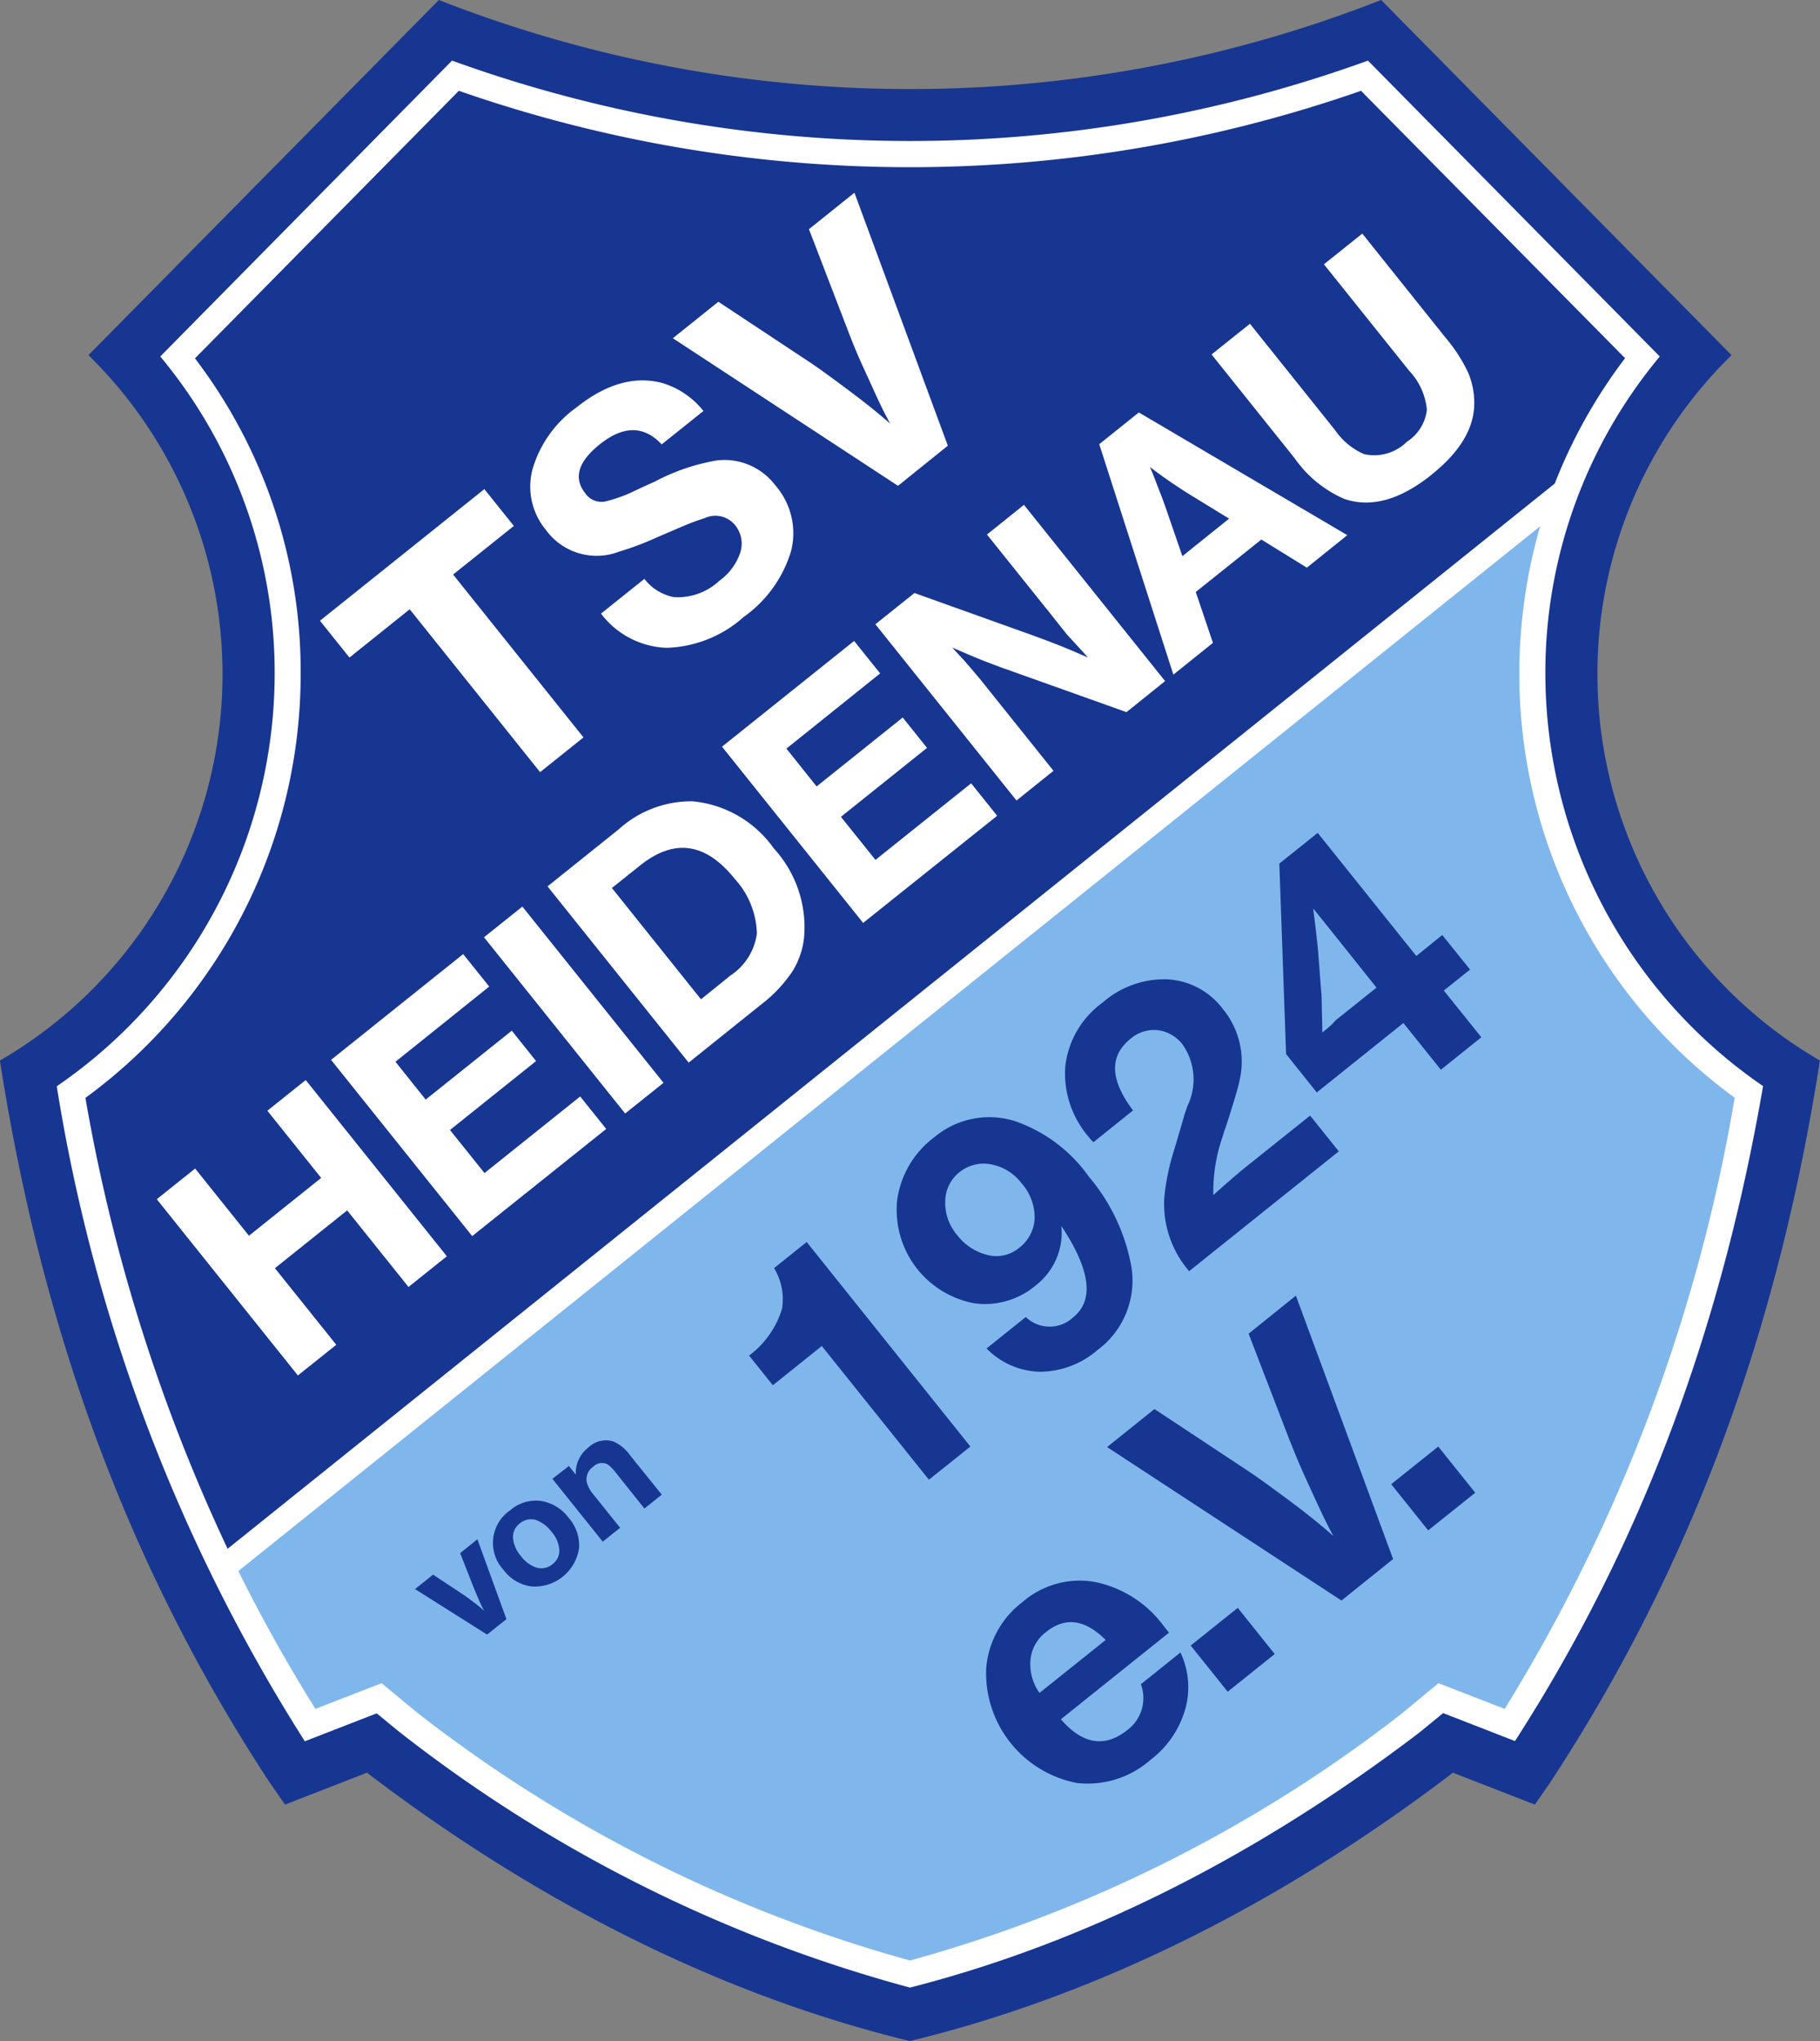 <?xml version="1.0"?><svg xmlns="http://www.w3.org/2000/svg" width="112.75" height="126.419" viewBox="0 0 112.75 126.419"><rect x="0" y="0" width="112.75" height="126.419" fill="#808080" stroke="none"/><g transform="translate(-475.8 -403.2)"><path d="M574.762,444.96a27.572,27.572,0,0,1,8.292-19.745l-.011-.043L561.362,403.2a79.966,79.966,0,0,1-58.375,0l-21.681,21.971-.011.043a27.657,27.657,0,0,1-5.5,43.674c2.6,16.723,7.958,31.382,16.691,44.685l.968,1.4,5.087-1.979.183.151c9.787,7.42,21.036,13.454,33.446,16.476,12.421-3.022,23.66-9.055,33.446-16.476a2.262,2.262,0,0,0,.183-.151l5.087,1.979.968-1.4c8.743-13.314,14.088-27.962,16.691-44.685A27.652,27.652,0,0,1,574.762,444.96Z" fill="#173691"/><path d="M561.358,557.453a88.63,88.63,0,0,1-31.489-15.723.542.542,0,0,0-.086-.064l-1.463-1.2-4.452,1.732A107.02,107.02,0,0,1,508.5,501.627a31,31,0,0,0,13.5-25.52,30.6,30.6,0,0,0-7.087-19.681L532.988,438.1a83.313,83.313,0,0,0,56.741,0l18.078,18.326a30.578,30.578,0,0,0-7.087,19.681,31,31,0,0,0,13.486,25.51c-2.635,15.314-7.668,28.618-15.368,40.566l-4.452-1.732-1.463,1.2s-.054.043-.086.065C582.7,549.419,572.1,554.711,561.358,557.453Z" transform="translate(-29.184 -31.146)" fill="#fff"/><path d="M692.457,715.463a32.861,32.861,0,0,1,1.291-9.163L613.1,771.01q2.178,4.387,4.775,8.539l4.1-1.592s2.216,1.839,2.237,1.85a87.247,87.247,0,0,0,30.5,15.325,87.251,87.251,0,0,0,30.5-15.325c.011-.011,2.237-1.85,2.237-1.85l4.1,1.592a105.2,105.2,0,0,0,14.25-37.856A32.472,32.472,0,0,1,692.457,715.463Z" transform="translate(-122.534 -270.503)" fill="#7fb7ec"/><path d="M1139.34,675.19l.871,2.527,2.893-2.323-2.28-1.4a30.174,30.174,0,0,1-2.624-1.8c.14.312.333.807.581,1.463C1138.985,674.168,1139.168,674.674,1139.34,675.19Z" transform="translate(-591.162 -240.07)" fill="#173691"/><path d="M830.053,892.584l-1.753,1.4,5.517,6.894,1.828-1.473a3.7,3.7,0,0,0,1.635-2.592,5.193,5.193,0,0,0-1.366-3.388Q833.22,890.052,830.053,892.584Z" transform="translate(-314.592 -435.784)" fill="#173691"/><path d="M604.024,455.5a84.884,84.884,0,0,1-55.891,0l-16.347,16.573a31.983,31.983,0,0,1,6.549,19.562A32.507,32.507,0,0,1,525,517.876a109.06,109.06,0,0,0,8.808,27.929l82.218-65.979a32.179,32.179,0,0,1,4.356-7.765Zm-39.813,13.067,5.625,3.721c.473.312,1.237.86,2.3,1.656,1.108.817,2.011,1.549,2.721,2.172q-.468-.839-1.033-2.1c-.14-.3-.376-.828-.731-1.6-.312-.688-.591-1.377-.85-2.054l-2.42-6.291,2.818-2.258,5.786,15.669-3.087,2.484-13.948-9.141Zm-11.518,10.389a7.178,7.178,0,0,1,2.721-3.839c1.817-1.452,3.581-1.968,5.291-1.527a5.129,5.129,0,0,1,2.581,1.742L560.7,477.4q-1.645-1.758-3.839,0c-1.344,1.076-1.645,2.086-.893,3.033a1.215,1.215,0,0,0,1.226.506,8.878,8.878,0,0,0,1.688-.592c.011-.011.258-.118.731-.344l.333-.15.355-.161a12.742,12.742,0,0,1,3.828-1.3,3.954,3.954,0,0,1,3.614,1.549,4.511,4.511,0,0,1,.979,4.044,7.717,7.717,0,0,1-2.936,4.1A7.5,7.5,0,0,1,561.006,490a5.322,5.322,0,0,1-4.065-2.119l2.688-2.151a3.015,3.015,0,0,0,1.818,1.129,3.774,3.774,0,0,0,2.839-1.022,3.5,3.5,0,0,0,1.291-1.764,1.806,1.806,0,0,0-.355-1.7,1.57,1.57,0,0,0-1.871-.4,13.881,13.881,0,0,0-1.355.505c.118-.054-.43.183-1.656.71a17.976,17.976,0,0,1-2.291.86,3.878,3.878,0,0,1-4.517-1.344A4.2,4.2,0,0,1,552.693,478.955Zm-2.979,1.215,1.828,2.28-3.764,3.011,8.077,10.088-2.688,2.151-8.077-10.088-3.732,2.99-1.828-2.28Zm-4.7,49.417-3.8-4.743-4.474,3.581,3.8,4.743-2.377,1.9-8.743-10.916,2.377-1.9,3.334,4.162,4.474-3.581-3.334-4.162,2.377-1.9,8.743,10.916Zm3.947-3.151-8.743-10.916,8.184-6.55,1.613,2.011-5.807,4.657,1.871,2.344,5.334-4.269,1.505,1.882-5.334,4.27,2.14,2.667,5.926-4.743,1.613,2.011Zm9.475-7.593-8.743-10.916,2.377-1.9,8.743,10.916ZM569.524,507.9a4.911,4.911,0,0,1-.764,2.2,8.772,8.772,0,0,1-1.936,2.022l-4.452,3.571-8.743-10.916,4.4-3.527a6.69,6.69,0,0,1,4.592-1.742,6.944,6.944,0,0,1,5.022,2.914A7.223,7.223,0,0,1,569.524,507.9Zm3.656-.86-8.743-10.916,8.184-6.549,1.613,2.011-5.807,4.657,1.871,2.344,5.334-4.27,1.506,1.882-5.334,4.27,2.14,2.667,5.926-4.743,1.613,2.011Zm16.315-13.056-7.474-2.667c-.021,0-.452-.161-1.3-.484-.42-.161-1.1-.452-2.022-.85l.484.527c.226.226.645.721,1.269,1.463l.8,1,3.721,4.646-2.291,1.839-8.743-10.916,2.42-1.936,7.3,2.613c.785.29,1.484.549,2.086.8q.4.161,1.355.581c-.161-.194-.505-.57-1.032-1.14l-.258-.28-.247-.312-.645-.807c-.2-.258-.344-.441-.42-.527l-3.646-4.549,2.291-1.839,8.743,10.916Zm11.174-8.948-2.818-1.742-4.065,3.248,1.065,3.151-2.452,1.968-4.592-14.271,2.452-1.968,12.916,7.6Zm7.722-5.754c-1.936,1.549-3.721,2.054-5.377,1.506a7.28,7.28,0,0,1-3.108-2.538l-5.141-6.42,2.377-1.9,5.27,6.582A4.243,4.243,0,0,0,604.2,478a2.865,2.865,0,0,0,2.667-.764,2.714,2.714,0,0,0,1.237-1.979,4.076,4.076,0,0,0-1.108-2.43l-5.27-6.582,2.377-1.9,5.162,6.453a9.753,9.753,0,0,1,1.387,2.14,4.773,4.773,0,0,1,.387,1.925Q611.036,477.165,608.39,479.278Z" transform="translate(-43.908 -46.676)" fill="#173691"/><path d="M718.671,1289.7l1.8,4.947-1.2.957-4.463-2.818,1.118-.893,1.742,1.151c.28.183.6.42.946.688a6.3,6.3,0,0,1,.484.409,7.112,7.112,0,0,1-.355-.731c-.1-.236-.226-.527-.366-.882l-.774-1.968Z" transform="translate(-213.297 -791.162)" fill="#173691"/><path d="M760.861,1268.016a2.426,2.426,0,0,1,1.882-.581,2.656,2.656,0,0,1,1.742,1.054,2.553,2.553,0,0,1,.634,1.925,2.786,2.786,0,0,1-2.925,2.323,2.561,2.561,0,0,1-1.742-1.022,2.453,2.453,0,0,1,.409-3.7Zm.591.818a1.037,1.037,0,0,0-.419.893,1.989,1.989,0,0,0,.495,1.129,1.936,1.936,0,0,0,.99.721,1.077,1.077,0,0,0,.968-.226,1.046,1.046,0,0,0,.419-.882,1.913,1.913,0,0,0-.484-1.119,2.06,2.06,0,0,0-1-.742A1.077,1.077,0,0,0,761.453,1268.833Z" transform="translate(-253.453 -771.273)" fill="#173691"/><path d="M795.022,1234.245l.43.537a1.977,1.977,0,0,1,.785-1.688,1.555,1.555,0,0,1,1.549-.366,2.5,2.5,0,0,1,1.022.85l1.968,2.441-1.075.86-1.785-2.237a2.413,2.413,0,0,0-.505-.505.767.767,0,0,0-.893.161.934.934,0,0,0-.376,1,2.074,2.074,0,0,0,.441.763l1.613,2.011-1.076.86L794,1235.041Z" transform="translate(-283.979 -740.244)" fill="#173691"/><path d="M910.87,1118.5l10.142,12.669-2.57,2.054-6.635-8.281-3.033,2.431-1.473-1.839a5.671,5.671,0,0,0,2.043-2.9,3.7,3.7,0,0,0-.495-2.516Z" transform="translate(-385.096 -638.373)" fill="#173691"/><path d="M997.715,1060.956l2.43-1.946a2.136,2.136,0,0,0,2.936.021c1.312-1.054,1.075-2.936-.731-5.657a4.125,4.125,0,0,1-1.549,3.646,4.871,4.871,0,0,1-3.839,1.14,5.881,5.881,0,0,1-4.786-6.378,5.846,5.846,0,0,1,2.291-3.9,5.3,5.3,0,0,1,4.99-1.011,9.341,9.341,0,0,1,4.6,3.452,11.86,11.86,0,0,1,2.581,5.323,5.345,5.345,0,0,1-2.065,5.42,5.489,5.489,0,0,1-3.56,1.333A4.755,4.755,0,0,1,997.715,1060.956Zm-1.678-10.916a2.328,2.328,0,0,0-.882,1.785,3.053,3.053,0,0,0,.721,2.087,3.384,3.384,0,0,0,1.914,1.258,2.185,2.185,0,0,0,1.936-.441,2.422,2.422,0,0,0,.968-1.839,3.2,3.2,0,0,0-.807-2.161,3.087,3.087,0,0,0-1.882-1.172A2.376,2.376,0,0,0,996.037,1050.04Z" transform="translate(-460.797 -574.236)" fill="#173691"/><path d="M1104.448,975.579l1.774,2.215-9.27,7.421a6.359,6.359,0,0,1-1.538-4.571,13.949,13.949,0,0,1,.527-2.667c.086-.28.226-.753.419-1.409l.161-.548.15-.527.183-.527a3.766,3.766,0,0,0-.29-3.764,2.306,2.306,0,0,0-1.548-.914,2.233,2.233,0,0,0-1.7.538q-1.984,1.6.161,4.431l-2.452,1.968a1.977,1.977,0,0,1-.247-.269,6.026,6.026,0,0,1-1.5-4.42,5.652,5.652,0,0,1,2.3-3.947,5.818,5.818,0,0,1,4.011-1.452,4.607,4.607,0,0,1,3.452,1.839,5.121,5.121,0,0,1,1.043,4.388c-.065.344-.258,1.011-.57,2.011q-.08.258-.29.9l-.107.3-.086.29a10.392,10.392,0,0,0-.581,3.635q1.258-1.129,2.1-1.807Z" transform="translate(-547.484 -503.281)" fill="#173691"/><path d="M1222.8,889.224l1.72,2.14-1.624,1.3,2.323,2.893-2.506,2.011-2.323-2.893-5.366,4.3-1.9-2.377-.419-11.8,2.377-1.9,6.109,7.625Zm-4.076,3.259-1.914-2.4c-.817-1.022-1.484-1.861-2.011-2.506.14,1.065.247,1.968.312,2.7l.183,2.387c.032.29.043.71.043,1.226.011.247.021.7.032,1.366l.193-.151a4.478,4.478,0,0,0,.645-.613c.193-.151.312-.247.366-.29Z" transform="translate(-657.65 -428.111)" fill="#173691"/><path d="M1053.267,1319.928l2.452-1.968a5.045,5.045,0,0,1,.29,3.538,6.04,6.04,0,0,1-2.151,3.119,5.9,5.9,0,0,1-4.538,1.43,6.932,6.932,0,0,1-5.635-7.109,5.725,5.725,0,0,1,2.258-4.108,5.4,5.4,0,0,1,4.474-1.237,7.024,7.024,0,0,1,4.281,2.753l.312.387-6.7,5.366c1.355,1.559,2.721,1.775,4.119.667A2.474,2.474,0,0,0,1053.267,1319.928Zm-6.281.538,4.1-3.28q-1.92-1.92-3.689-.495a2.454,2.454,0,0,0-.968,1.71A3.058,3.058,0,0,0,1046.986,1320.466Z" transform="translate(-506.789 -812.41)" fill="#173691"/><path d="M1164.614,1329.2l2.291,2.861-2.914,2.334-2.291-2.861Z" transform="translate(-612.135 -826.413)" fill="#173691"/><path d="M1125.2,1149.4l6.022,16.315-3.2,2.57-14.519-9.507,2.936-2.355,5.851,3.871c.494.323,1.29.9,2.4,1.721,1.151.849,2.086,1.613,2.828,2.269-.323-.592-.678-1.312-1.075-2.183-.14-.312-.4-.86-.763-1.667-.323-.72-.613-1.43-.893-2.14l-2.516-6.539Z" transform="translate(-569.119 -665.95)" fill="#173691"/><path d="M1280.115,1236.3l2.291,2.861-2.914,2.334-2.291-2.861Z" transform="translate(-715.215 -743.505)" fill="#173691"/></g></svg>
